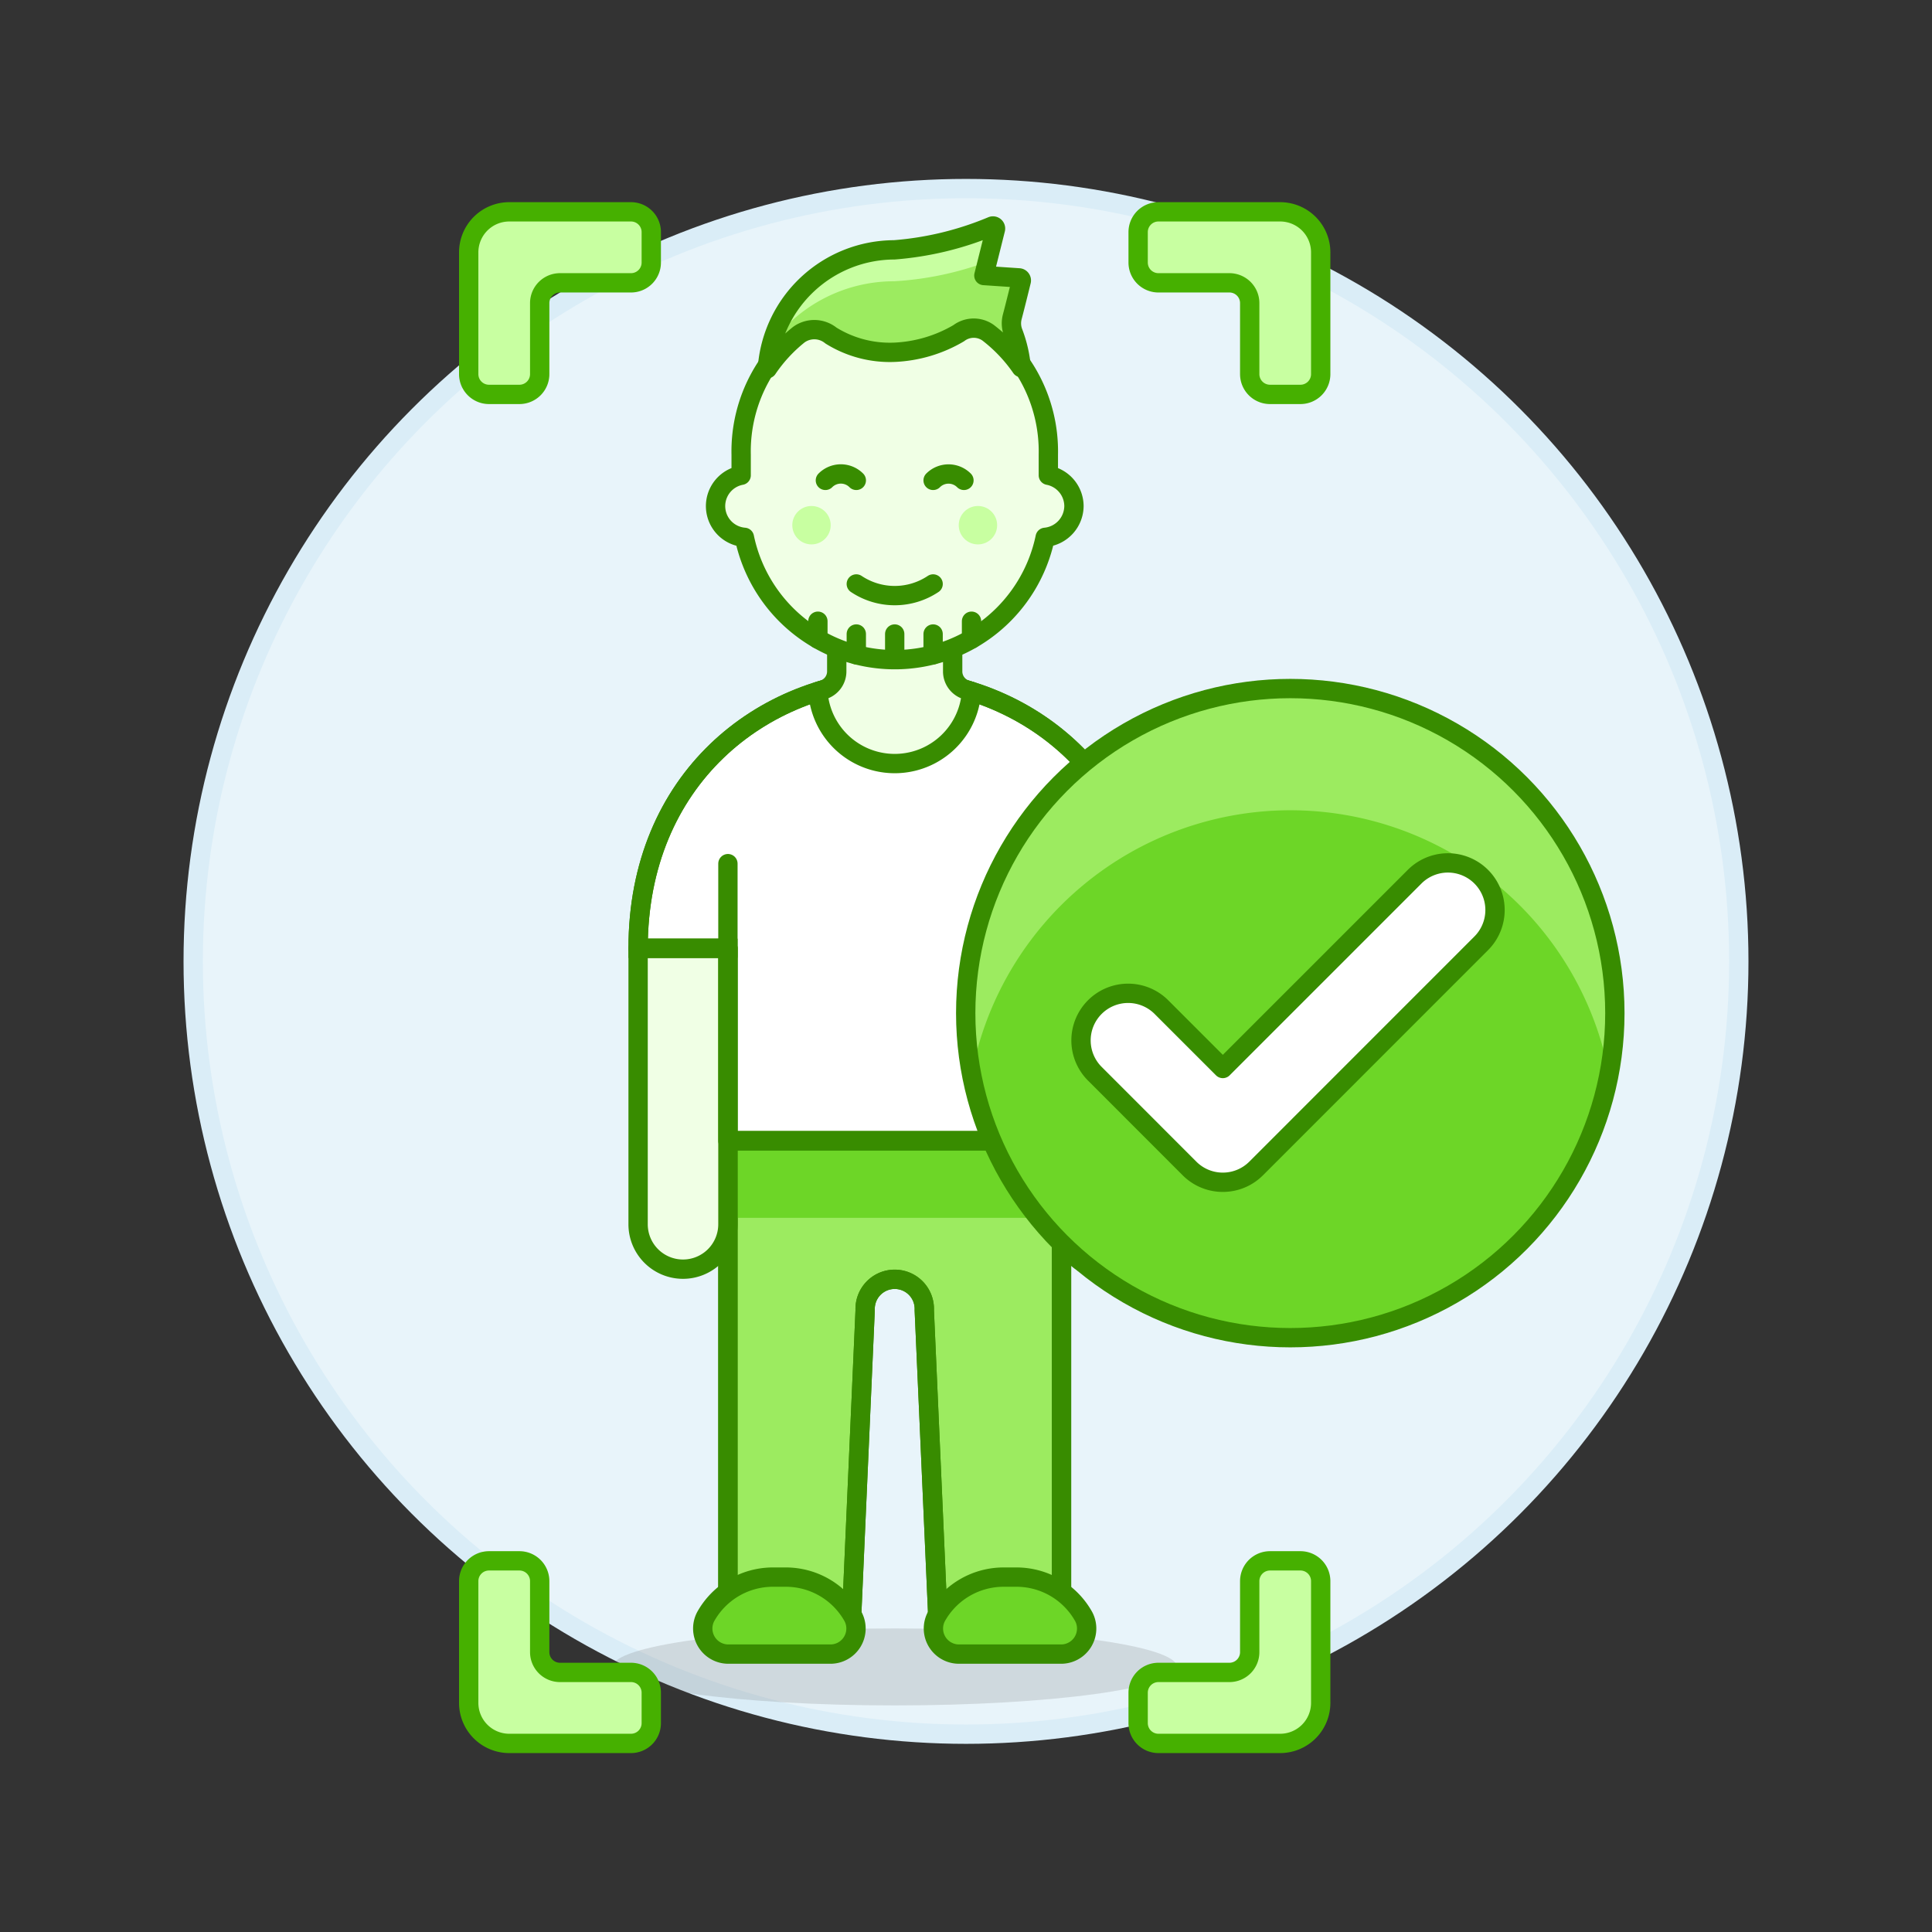 <svg xmlns="http://www.w3.org/2000/svg" viewBox="0 0 100 100"><rect x="0" y="0" width="100" height="100" fill="#333333" stroke="none"/><g class="nc-icon-wrapper"><defs/><circle class="a" cx="50" cy="49.761" r="40" fill="#e8f4fa" stroke="#daedf7" stroke-miterlimit="10"/><ellipse class="b" cx="46.31" cy="86.28" rx="14.611" ry="1.992" fill="#45413c" opacity="0.15"/><path class="c" d="M46.31 35.142c-6.853.134-13.282 5.171-13.282 13.946h4.649v9.962h17.267v-9.962h4.649c0-8.775-6.43-13.812-13.283-13.946z" stroke-miterlimit="10" fill="#fff" stroke="#388c00"/><path class="d" d="M37.677 59.05v25.238h6.375l.728-16.472a1.532 1.532 0 1 1 3.061 0l.728 16.472h6.375V59.05z" stroke-miterlimit="10" stroke="#388c00" fill="#9ceb60"/><path class="e" d="M37.677 59.05h17.267v3.985H37.677z" style="" fill="#6dd627"/><path class="f" d="M37.677 59.05v25.238h6.375l.728-16.472a1.532 1.532 0 1 1 3.061 0l.728 16.472h6.375V59.05z" stroke="#388c00" fill="none" stroke-linecap="round" stroke-linejoin="round"/><path class="g" d="M57.268 65.692a2.325 2.325 0 0 1-2.324-2.325V49.088h4.649v14.279a2.325 2.325 0 0 1-2.325 2.325z" stroke="#388c00" stroke-linecap="round" stroke-linejoin="round" fill="#f0ffe5"/><path class="g" d="M35.352 65.692a2.324 2.324 0 0 1-2.324-2.325V49.088h4.649v14.279a2.325 2.325 0 0 1-2.325 2.325z" stroke="#388c00" stroke-linecap="round" stroke-linejoin="round" fill="#f0ffe5"/><path class="f" d="M46.31 35.142c-6.853.134-13.282 5.171-13.282 13.946h4.649v9.962h17.267v-9.962h4.649c0-8.775-6.43-13.812-13.283-13.946z" stroke="#388c00" fill="none" stroke-linecap="round" stroke-linejoin="round"/><path class="f" d="M54.944 49.484v-4.782" stroke="#388c00" fill="none" stroke-linecap="round" stroke-linejoin="round"/><path class="f" d="M37.677 49.484v-4.782" stroke="#388c00" fill="none" stroke-linecap="round" stroke-linejoin="round"/><path class="g" d="M50.266 35.784a10.766 10.766 0 0 0-.238-.072 1 1 0 0 1-.718-.96V30.4h-6v4.35a1 1 0 0 1-.718.96q-.114.033-.228.069l-.027.035a3.983 3.983 0 0 0 7.947 0z" stroke="#388c00" stroke-linecap="round" stroke-linejoin="round" fill="#f0ffe5"/><path class="h" d="M37.711 85.616a1.325 1.325 0 0 1-1.192-1.927 3.984 3.984 0 0 1 3.489-2.058h.664a3.984 3.984 0 0 1 3.489 2.058 1.324 1.324 0 0 1-1.191 1.927z" stroke="#388c00" fill="#6dd627" stroke-linecap="round" stroke-linejoin="round"/><path class="h" d="M49.651 85.616a1.324 1.324 0 0 1-1.192-1.927 3.984 3.984 0 0 1 3.489-2.058h.664a3.984 3.984 0 0 1 3.488 2.058 1.324 1.324 0 0 1-1.191 1.927z" stroke="#388c00" fill="#6dd627" stroke-linecap="round" stroke-linejoin="round"/><g><path class="g" d="M55.588 26.19a1.633 1.633 0 0 0-1.326-1.59v-1.061a7.952 7.952 0 1 0-15.9 0V24.6a1.623 1.623 0 0 0 .167 3.213 7.952 7.952 0 0 0 15.57 0 1.641 1.641 0 0 0 1.489-1.623z" stroke="#388c00" stroke-linecap="round" stroke-linejoin="round" fill="#f0ffe5"/><circle class="i" cx="42.003" cy="27.184" r=".994" style="" fill="#c8ffa1"/><circle class="i" cx="50.618" cy="27.184" r=".994" style="" fill="#c8ffa1"/><path class="f" d="M44.322 30.226a3.582 3.582 0 0 0 3.976 0" stroke="#388c00" fill="none" stroke-linecap="round" stroke-linejoin="round"/><path class="f" d="M46.31 34.142v-1.326" stroke="#388c00" fill="none" stroke-linecap="round" stroke-linejoin="round"/><path class="f" d="M44.322 33.891v-1.075" stroke="#388c00" fill="none" stroke-linecap="round" stroke-linejoin="round"/><path class="f" d="M42.334 33.078v-.924" stroke="#388c00" fill="none" stroke-linecap="round" stroke-linejoin="round"/><path class="f" d="M48.298 33.891v-1.075" stroke="#388c00" fill="none" stroke-linecap="round" stroke-linejoin="round"/><path class="f" d="M50.286 33.078v-.924" stroke="#388c00" fill="none" stroke-linecap="round" stroke-linejoin="round"/><path class="j" d="M52.858 19.026a6.681 6.681 0 0 0-.413-1.8 1.324 1.324 0 0 1-.055-.808c.151-.568.381-1.505.471-1.871a.133.133 0 0 0-.022-.11.129.129 0 0 0-.1-.054l-1.814-.122.6-2.4a.133.133 0 0 0-.177-.156 16.361 16.361 0 0 1-5.061 1.227 6.607 6.607 0 0 0-6.568 6.152 7.974 7.974 0 0 1 1.625-1.76 1.367 1.367 0 0 1 1.666.044 5.765 5.765 0 0 0 3.276.866 7.16 7.16 0 0 0 3.338-.988 1.285 1.285 0 0 1 1.517-.026 8 8 0 0 1 1.717 1.806z" style="" fill="#9ceb60"/><path class="i" d="M46.285 14.558a16.536 16.536 0 0 0 4.821-1.012l.42-1.681a.133.133 0 0 0-.177-.156 16.354 16.354 0 0 1-5.061 1.227 6.591 6.591 0 0 0-6.329 4.8 7.868 7.868 0 0 1 6.326-3.178z" style="" fill="#c8ffa1"/><path class="f" d="M52.858 19.026a6.681 6.681 0 0 0-.413-1.8 1.324 1.324 0 0 1-.055-.808c.151-.568.381-1.505.471-1.871a.133.133 0 0 0-.022-.11.129.129 0 0 0-.1-.054l-1.814-.122.6-2.4a.133.133 0 0 0-.177-.156 16.361 16.361 0 0 1-5.061 1.227 6.607 6.607 0 0 0-6.568 6.152 7.974 7.974 0 0 1 1.625-1.76 1.367 1.367 0 0 1 1.666.044 5.765 5.765 0 0 0 3.276.866 7.16 7.16 0 0 0 3.338-.988 1.285 1.285 0 0 1 1.517-.026 8 8 0 0 1 1.717 1.806z" stroke="#388c00" fill="none" stroke-linecap="round" stroke-linejoin="round"/><g><path class="f" d="M49.893 24.864a1.129 1.129 0 0 0-1.595 0" stroke="#388c00" fill="none" stroke-linecap="round" stroke-linejoin="round"/><path class="f" d="M44.322 24.864a1.129 1.129 0 0 0-1.6 0" stroke="#388c00" fill="none" stroke-linecap="round" stroke-linejoin="round"/></g></g><g><path class="k" d="M32.66 10.964h-6.3a2.1 2.1 0 0 0-2.1 2.1v6.3a1.05 1.05 0 0 0 1.05 1.05h1.575a1.05 1.05 0 0 0 1.05-1.05v-3.675a1.05 1.05 0 0 1 1.05-1.05h3.675a1.05 1.05 0 0 0 1.05-1.05v-1.575a1.05 1.05 0 0 0-1.05-1.05z" stroke-linecap="round" stroke-linejoin="round" fill="#c8ffa1" stroke="#46b000"/><path class="k" d="M68.36 19.364v-6.3a2.1 2.1 0 0 0-2.1-2.1h-6.3a1.05 1.05 0 0 0-1.05 1.05v1.575a1.05 1.05 0 0 0 1.05 1.05h3.675a1.05 1.05 0 0 1 1.05 1.05v3.675a1.05 1.05 0 0 0 1.05 1.05h1.575a1.05 1.05 0 0 0 1.05-1.05z" stroke-linecap="round" stroke-linejoin="round" fill="#c8ffa1" stroke="#46b000"/><path class="k" d="M59.96 90.239h6.3a2.1 2.1 0 0 0 2.1-2.1v-6.3a1.05 1.05 0 0 0-1.05-1.05h-1.575a1.05 1.05 0 0 0-1.05 1.05v3.675a1.05 1.05 0 0 1-1.05 1.05H59.96a1.05 1.05 0 0 0-1.05 1.05v1.575a1.05 1.05 0 0 0 1.05 1.05z" stroke-linecap="round" stroke-linejoin="round" fill="#c8ffa1" stroke="#46b000"/><path class="k" d="M24.26 81.839v6.3a2.1 2.1 0 0 0 2.1 2.1h6.3a1.05 1.05 0 0 0 1.05-1.05v-1.575a1.05 1.05 0 0 0-1.05-1.05h-3.675a1.05 1.05 0 0 1-1.05-1.05v-3.675a1.05 1.05 0 0 0-1.05-1.05H25.31a1.05 1.05 0 0 0-1.05 1.05z" stroke-linecap="round" stroke-linejoin="round" fill="#c8ffa1" stroke="#46b000"/></g><g><circle class="e" cx="66.785" cy="52.439" r="16.8" style="" fill="#6dd627"/><path class="j" d="M66.785 41.939a16.8 16.8 0 0 1 16.5 13.65 16.8 16.8 0 1 0-32.989 0 16.8 16.8 0 0 1 16.489-13.65z" style="" fill="#9ceb60"/><circle class="f" cx="66.785" cy="52.439" r="16.8" stroke="#388c00" fill="none" stroke-linecap="round" stroke-linejoin="round"/><path class="l" d="M63.293 61.194a2.43 2.43 0 0 1-1.724-.714l-4.877-4.88a2.438 2.438 0 1 1 3.448-3.447l3.153 3.152 9.927-9.927a2.438 2.438 0 0 1 3.448 3.448L65.017 60.48a2.434 2.434 0 0 1-1.724.714z" fill="#fff" stroke="#388c00" stroke-linejoin="round"/></g></g></svg>